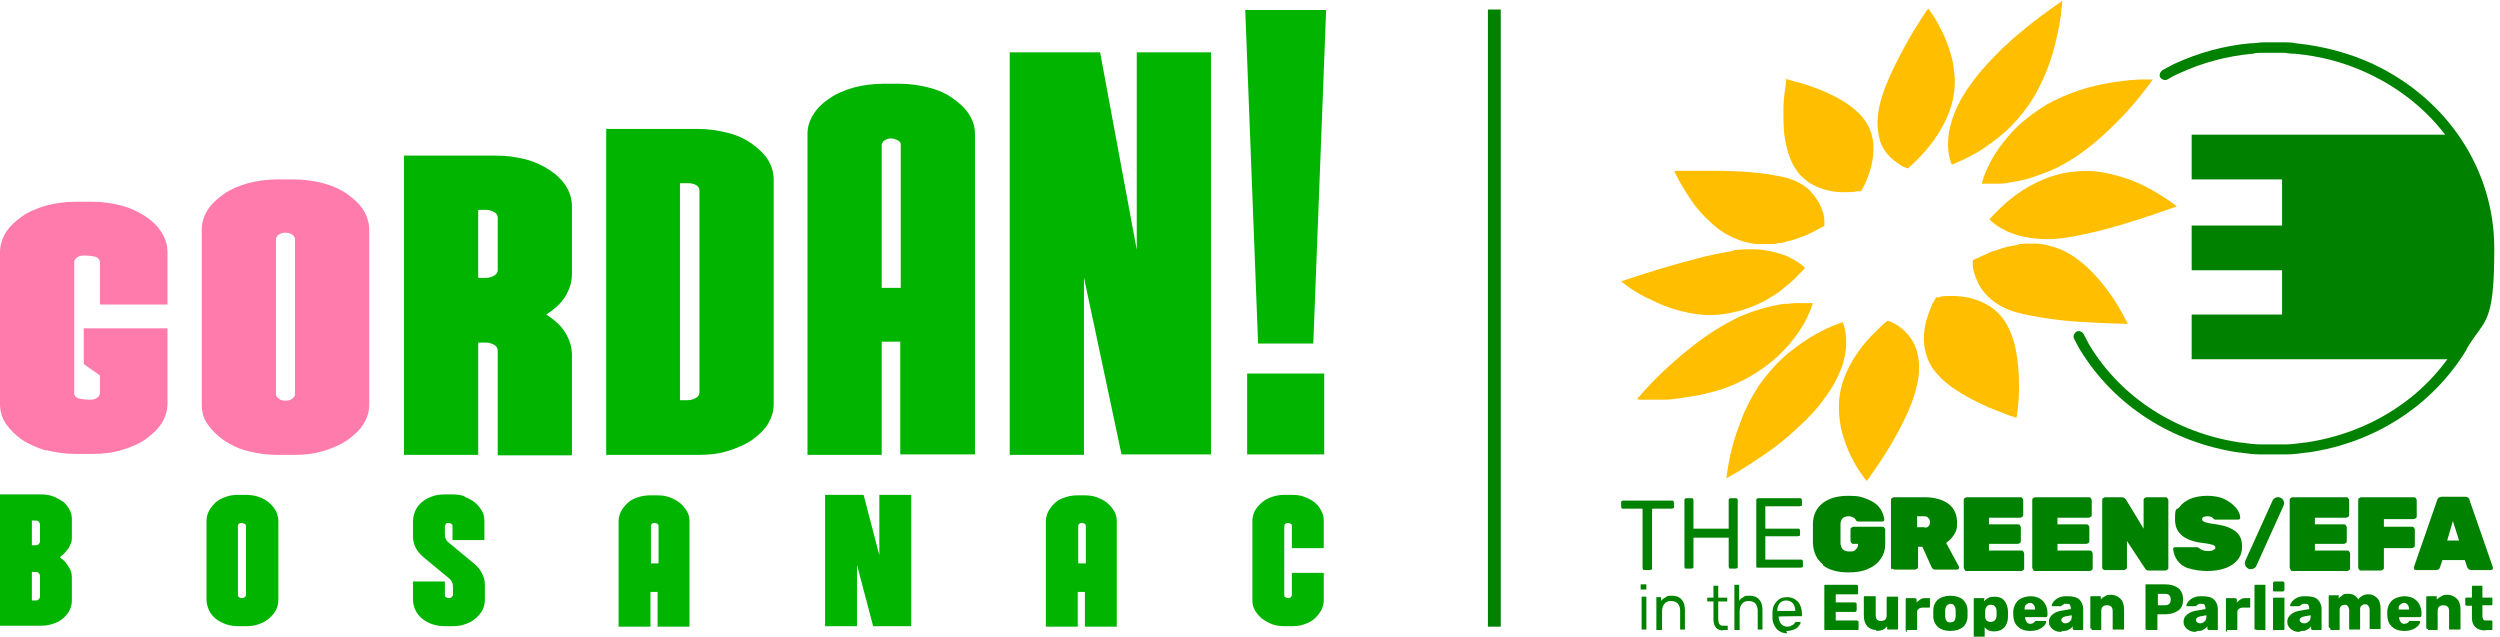 <?xml version="1.0" encoding="UTF-8"?>
<svg id="Layer_2" xmlns="http://www.w3.org/2000/svg" version="1.1" viewBox="0 0 525.4 133.8">
  <!-- Generator: Adobe Illustrator 29.5.1, SVG Export Plug-In . SVG Version: 2.1.0 Build 141)  -->
  <defs>
    <style>
      .st0 {
        fill: #00b400;
      }

      .st1 {
        fill: #ff7bac;
      }

      .st2 {
        fill: #008200;
      }

      .st3 {
        fill: #ffbe00;
      }
    </style>
  </defs>
  <g id="Layer_1-2">
    <g>
      <rect class="st2" x="312.7" y="2" width="2.7" height="129.7"/>
      <g>
        <path class="st1" d="M9.7,94.7c-1.9-.6-3.6-1.3-5.1-2.3-1.4-1-2.5-2.1-3.4-3.4C.4,87.8,0,86.4,0,84.9v-31.9C0,51.6.4,50.2,1.2,48.9c.8-1.3,2-2.4,3.4-3.4,1.4-1,3.1-1.7,5.1-2.3,1.9-.5,4-.8,6.2-.8h3.5c2.2,0,4.2.3,6.1.8,1.9.5,3.6,1.3,5.1,2.3s2.6,2.1,3.4,3.4c.8,1.3,1.2,2.7,1.2,4.1v11h-14.2v-8.9c0-.3-.2-.7-.6-1s-2.3-.4-2.8-.4c-.5,0-1,.1-1.4.4s-.6.6-.6.9v27.7c0,.3.2.7.6.9.4.3,2.3.4,2.8.4s1-.1,1.4-.4.6-.6.6-1v-3.7l-3.4-2.4v-7.5h17.6v15.8c0,1.5-.4,2.8-1.2,4.1s-2,2.4-3.4,3.4-3.1,1.7-5.1,2.3-4,.8-6.1.8h-3.5c-2.2,0-4.2-.3-6.2-.8h0Z"/>
        <path class="st1" d="M58.3,95.6c-2.2,0-4.2-.3-6.2-.8s-3.6-1.3-5.1-2.3c-1.4-1-2.5-2.1-3.4-3.4s-1.2-2.7-1.2-4.1v-36.7c0-1.5.4-2.8,1.2-4.1s2-2.4,3.4-3.4c1.4-1,3.1-1.7,5.1-2.3,2-.5,4-.8,6.2-.8h3.4c2.2,0,4.2.3,6.2.8,1.9.5,3.7,1.3,5.1,2.3s2.6,2.1,3.4,3.4c.8,1.3,1.2,2.7,1.2,4.1v36.7c0,1.5-.4,2.8-1.2,4.1-.8,1.3-2,2.4-3.4,3.4-1.5,1-3.1,1.7-5.1,2.3s-4,.8-6.2.8h-3.5ZM58,82.8c0,.4.2.7.6,1,.4.3.9.4,1.4.4s1-.1,1.4-.4c.4-.3.6-.6.6-1v-32.5c0-.4-.2-.7-.6-1-.4-.3-.9-.4-1.4-.4s-1,.1-1.4.4c-.4.3-.6.6-.6,1v32.5Z"/>
        <path class="st0" d="M100.5,95.6h-15.6v-62.9h19.4c2.2,0,4.2.3,6.2.8,1.9.5,3.6,1.3,5.1,2.3s2.6,2.1,3.4,3.4c.8,1.3,1.2,2.7,1.2,4.2v14.2c0,1.7-.5,3.2-1.4,4.7s-2.3,2.7-4,3.8c1.7,1.1,3.1,2.3,4,3.8s1.4,3,1.4,4.7v21.1h-15.6v-22c0-.5-.2-.9-.7-1.2-.5-.3-1.1-.5-1.8-.5h-1.6v23.7h0ZM100.5,58.4h1.6c.7,0,1.3-.2,1.8-.5.5-.3.7-.7.7-1.1v-11.1c0-.4-.2-.8-.7-1.1s-1.1-.5-1.8-.5h-1.6v14.3Z"/>
        <path class="st0" d="M162.6,84.9c0,1.5-.4,2.8-1.2,4.2-.8,1.3-2,2.4-3.4,3.4-1.5,1-3.2,1.7-5.1,2.3s-4,.8-6.2.8h-19.3V27.1h19.3c2.2,0,4.2.3,6.2.8s3.7,1.3,5.1,2.3c1.4,1,2.6,2.1,3.4,3.4.8,1.3,1.2,2.7,1.2,4.2v47.1h0ZM144.5,84.1c.7,0,1.3-.2,1.8-.5.5-.3.7-.7.7-1.1v-42.4c0-.5-.2-.9-.7-1.2s-1.1-.4-1.8-.4h-1.6v45.6h1.6Z"/>
        <path class="st0" d="M189.3,71.8h-4v23.8h-15.6V28.2c0-1.5.4-2.8,1.2-4.1s1.9-2.4,3.4-3.4c1.4-1,3.1-1.7,5.1-2.3,1.9-.5,4-.8,6.2-.8h3.4c2.2,0,4.2.3,6.2.8s3.7,1.3,5.1,2.3c1.4,1,2.6,2.1,3.4,3.4.8,1.3,1.2,2.6,1.2,4.1v67.3h-15.7v-23.8h0ZM189.3,60.5v-30.1c0-.4-.2-.7-.6-.9s-.9-.4-1.4-.4-1,.1-1.4.4-.6.6-.6.9v30.1h4Z"/>
        <path class="st0" d="M227.8,95.6h-15.6V11h19l7.7,41.5V11h15.6v84.5h-18.8l-7.9-37.2v37.2Z"/>
        <g>
          <path class="st0" d="M15.1,126.3c0,.7-.2,1.4-.5,2-.3.6-.8,1.2-1.4,1.7s-1.3.9-2.1,1.1c-.8.3-1.6.4-2.5.4H0v-27.6h8.6c.9,0,1.7.1,2.5.4.8.3,1.5.7,2.1,1.1s1,1,1.4,1.7.5,1.3.5,2v3.7c0,.6,0,1.1-.3,1.6-.2.5-.4.9-.7,1.2-.2.3-.5.6-.8.9-.3.2-.5.4-.7.6.2.2.4.4.7.6.3.2.5.5.8.9.2.3.5.8.7,1.2.2.5.3,1,.3,1.6v4.8h0ZM8.4,110.2c0-.2-.1-.4-.3-.6-.2-.2-.4-.2-.7-.2h-.7v5.2h.7c.3,0,.5,0,.7-.2.2-.2.3-.4.3-.6v-3.6h0ZM8.4,121c0-.2-.1-.4-.3-.6-.2-.2-.4-.2-.7-.2h-.7v6h.7c.3,0,.5,0,.7-.2.2-.2.3-.4.3-.6v-4.3h0Z"/>
          <path class="st0" d="M50.2,131.6c-.9,0-1.8-.1-2.7-.4-.8-.3-1.6-.7-2.2-1.2-.6-.5-1.1-1.1-1.4-1.8s-.5-1.4-.5-2.1v-16.6c0-.8.2-1.5.5-2.1s.8-1.2,1.4-1.8c.6-.5,1.3-.9,2.2-1.2.8-.3,1.7-.4,2.7-.4h1.4c.9,0,1.8.1,2.7.4s1.6.7,2.2,1.2c.6.5,1.1,1.1,1.5,1.8.3.7.5,1.4.5,2.1v16.6c0,.8-.2,1.5-.5,2.1s-.8,1.2-1.5,1.8-1.3.9-2.2,1.2c-.8.3-1.7.4-2.6.4,0,0-1.5,0-1.5,0ZM50,125c0,.2,0,.4.2.5.2.1.4.2.6.2s.4,0,.6-.2c.2-.1.3-.3.3-.5v-14.4c0-.2,0-.4-.3-.5-.2-.1-.4-.2-.6-.2s-.4,0-.6.2c-.2.1-.2.3-.2.5v14.4Z"/>
          <path class="st0" d="M97.6,104.4c.8.3,1.6.7,2.2,1.2.6.5,1.1,1.1,1.5,1.8s.5,1.4.5,2.2v3.9h-6.7v-2.9c0-.2,0-.3-.2-.5-.2-.1-.4-.2-.6-.2s-.5,0-.6.2-.2.3-.2.5v1.7c0,.8.3,1.4,1,1.9l5.2,4.3c.7.6,1.2,1.2,1.6,2s.6,1.5.6,2.3v3.3c0,.8-.2,1.5-.5,2.1s-.8,1.2-1.5,1.8-1.3.9-2.2,1.2c-.8.3-1.7.4-2.7.4h-1.4c-.9,0-1.8-.1-2.7-.4s-1.6-.7-2.2-1.2c-.6-.5-1.1-1.1-1.4-1.8-.3-.7-.5-1.4-.5-2.1v-3.9h6.7v2.8c0,.2,0,.3.2.5.2.1.4.2.6.2.2,0,.4,0,.6-.2.2-.2.3-.3.3-.5v-1.7c0-.7-.3-1.4-1-1.9l-5.2-4.3c-1.4-1.2-2.2-2.6-2.2-4.3v-3.3c0-.8.2-1.5.5-2.2s.8-1.3,1.4-1.8c.6-.5,1.3-.9,2.2-1.2.8-.3,1.7-.4,2.7-.4h1.4c.9,0,1.8.1,2.7.4h0Z"/>
          <path class="st0" d="M138.4,124.4h-1.7v7.3h-6.7v-22.1c0-.8.2-1.5.5-2.1s.8-1.2,1.4-1.8,1.3-.9,2.2-1.2,1.7-.4,2.6-.4h1.4c.9,0,1.8.1,2.6.4.8.3,1.6.7,2.2,1.2.6.5,1.1,1.1,1.5,1.8.4.7.5,1.4.5,2.1v22.1h-6.7v-7.3h0ZM138.4,118.4v-7.8c0-.2,0-.3-.2-.5-.2-.1-.4-.2-.6-.2s-.4,0-.6.2-.2.3-.2.5v7.8h1.7,0Z"/>
          <path class="st0" d="M180.1,131.6h-6.7v-27.6h8.1l3.3,12.7v-12.7h6.7v27.6h-8l-3.4-12.9v12.9Z"/>
          <path class="st0" d="M228.2,124.4h-1.7v7.3h-6.7v-22.1c0-.8.2-1.5.5-2.1s.8-1.2,1.4-1.8,1.3-.9,2.2-1.2,1.7-.4,2.6-.4h1.4c.9,0,1.8.1,2.6.4.8.3,1.6.7,2.2,1.2.6.5,1.1,1.1,1.5,1.8.4.7.5,1.4.5,2.1v22.1h-6.7v-7.3h0ZM228.2,118.4v-7.8c0-.2,0-.3-.2-.5-.2-.1-.4-.2-.6-.2s-.4,0-.6.2-.2.3-.2.5v7.8h1.7,0Z"/>
          <path class="st0" d="M270,131.6c-.9,0-1.8-.1-2.6-.4s-1.5-.7-2.2-1.2c-.6-.5-1.1-1.1-1.5-1.8s-.5-1.4-.5-2.1v-16.6c0-.8.2-1.5.5-2.1s.8-1.2,1.5-1.8,1.3-.9,2.2-1.2,1.7-.4,2.6-.4h1.5c.9,0,1.8.1,2.6.4s1.6.7,2.2,1.2c.6.5,1.1,1.1,1.4,1.8.4.7.5,1.4.5,2.1v5.7h-6.7v-4.6c0-.2,0-.4-.2-.5-.2-.1-.4-.2-.6-.2-.5,0-.8.3-.8.7v14.4c0,.2,0,.4.2.5.2.1.4.2.6.2.5,0,.8-.3.8-.7v-4.6h6.7v5.7c0,.8-.2,1.5-.5,2.1s-.8,1.2-1.4,1.8c-.6.5-1.3.9-2.2,1.2-.8.3-1.7.4-2.6.4h-1.5Z"/>
        </g>
        <g>
          <rect class="st0" x="262.1" y="78.5" width="16.2" height="17"/>
          <polygon class="st0" points="278.7 2.1 261.7 2.1 264.4 72.2 276 72.2 278.7 2.1"/>
        </g>
      </g>
    </g>
  </g>
  <g>
    <path class="st2" d="M522.8,52.4c0,8.5-2.6,16.4-7.2,23.1h-36s-19,0-19,0v-9.4h19v-9.3h-19v-9.4h19v-9.7h-19v-9.4h54.5c4.9,6.9,7.7,15.1,7.7,24"/>
    <g>
      <path class="st3" d="M405.3,1.7h0s-.6.8-1.5,2.2c-.9,1.4-2.1,3.3-3.3,5.5-1.2,2.2-2.5,4.7-3.6,7.2-1.1,2.5-1.9,5-2.2,7.3-.3,2.3,0,4.2.4,5.7.5,1.5,1.3,2.6,2.2,3.5.9.8,1.8,1.4,2.4,1.8.7.3,1.2.5,1.2.5,0,0,.5-.4,1.4-1.2.8-.8,1.9-1.9,3.1-3.4,1.2-1.4,2.3-3.2,3.3-5.1,1-2,1.7-4.1,2-6.5.3-2.3,0-4.6-.4-6.6-.5-2.1-1.2-3.9-1.9-5.5-.8-1.6-1.5-2.9-2.1-3.8-.6-.9-1-1.4-1-1.4"/>
      <path class="st3" d="M364.4,52.7s0,0,0,0c0,0,0,0,0,0,0,0,0,0,0,0,0,0,0,0,0,0-2.6.4-5.4,1-8,1.7-2.7.7-5.2,1.4-7.5,2.1-2.3.7-4.2,1.3-5.7,1.8-1.4.5-2.4.8-2.5.8h0s0,0,0,0c0,0,.7.6,1.8,1.4,1.2.8,2.8,1.8,4.9,2.7,2,1,4.4,1.9,6.9,2.4,2.5.6,5.3.8,8,.4,0,0,0,0,0,0s0,0,0,0c0,0,0,0,0,0,0,0,0,0,0,0,0,0,0,0,0,0,0,0,0,0,0,0,0,0,0,0,0,0,0,0,0,0,0,0,1.3-.2,2.6-.5,3.8-.8,1.2-.4,2.3-.8,3.4-1.3,1.1-.5,2-1,2.9-1.6.9-.5,1.7-1.1,2.4-1.7.7-.6,1.4-1.1,1.9-1.6.6-.5,1-1,1.4-1.4.4-.4.7-.7.9-.9.2-.2.3-.4.3-.4,0,0-.3-.4-.9-.8-.6-.5-1.5-1-2.7-1.6-1.2-.5-2.8-1-4.7-1.3-1.9-.3-4.2-.3-6.9,0"/>
      <path class="st3" d="M435.7,36.1s0,0-.1,0c0,0,0,0-.1,0,0,0,0,0-.1,0,0,0,0,0-.1,0-2.7.4-5.1,1.2-7.2,2.2-2.1,1-3.9,2.2-5.4,3.4-1.5,1.2-2.6,2.3-3.4,3.1-.8.8-1.2,1.3-1.2,1.3,0,0,.3.4.9.8.6.5,1.5,1.1,2.8,1.7,1.3.6,2.9,1.1,4.9,1.4,2,.3,4.3.4,7.1,0,2.7-.4,5.5-1,8.2-1.7,2.7-.7,5.3-1.5,7.5-2.2,2.2-.7,4.2-1.4,5.6-1.9,1.4-.5,2.3-.8,2.4-.8h0s-.7-.6-1.9-1.4c-1.2-.8-2.9-1.9-4.9-2.9-2-1-4.4-1.9-7-2.5-2.5-.6-5.2-.9-7.9-.5"/>
      <path class="st3" d="M351.9,36.1h0s0,0,0,0c0,0,0,0,0,0,0,0,0,0,0,0,0,0,0,0,0,0h0ZM351.9,36.1c0,0,.4.8,1,1.9.6,1.1,1.5,2.6,2.6,4.2,1.1,1.6,2.5,3.2,4.2,4.7,1.6,1.5,3.5,2.7,5.7,3.5.7.3,1.4.5,2.1.6.7.2,1.4.3,2.1.3.7,0,1.4,0,2.1,0,.7,0,1.3,0,2-.2.7,0,1.3-.2,2-.4.6-.1,1.2-.3,1.8-.5.6-.2,1.1-.4,1.6-.6.5-.2,1-.4,1.4-.6.4-.2.8-.4,1.2-.6.3-.2.6-.3.9-.5.2-.1.4-.2.6-.3.1,0,.2-.1.2-.1,0,0,0-.5,0-1.3,0-.8-.3-1.8-.8-2.9-.5-1.1-1.3-2.3-2.4-3.4-1.2-1.1-2.8-2-5-2.6-2.2-.5-4.7-.9-7.2-1.1-2.5-.2-5.1-.3-7.4-.3-2.3,0-4.4,0-5.9,0-1.5,0-2.4,0-2.5,0"/>
      <path class="st3" d="M375.5,16.4s-.2.8-.3,2c-.2,1.3-.4,3-.4,5,0,2,0,4.1.4,6.2.4,2.1,1,4.1,2.1,5.8.9,1.4,1.9,2.3,3.1,3.1,1.2.7,2.4,1.2,3.7,1.5,1.2.3,2.4.4,3.5.4,1.1,0,2,0,2.6-.2.2,0,.3,0,.4,0,.1,0,.2,0,.3,0,0,0,.2,0,.2,0,0,0,0,0,0,0,0,0,.3-.5.8-1.4.4-.9.9-2.2,1.3-3.6.4-1.5.6-3.1.5-4.8-.1-1.7-.6-3.4-1.7-5-1.1-1.6-2.7-2.9-4.4-4-1.8-1.1-3.7-2-5.5-2.7-1.8-.7-3.4-1.2-4.6-1.5-1.2-.3-1.9-.5-1.9-.6"/>
      <path class="st3" d="M445.3,17.1c-1.2.2-2.6.4-4,.7-1.4.3-2.9.7-4.4,1.2-1.5.5-3,1.1-4.5,1.8-1.5.7-2.9,1.5-4.3,2.5-2.5,1.7-4.5,3.5-6,5.3-1.6,1.8-2.7,3.5-3.5,4.9-.8,1.5-1.4,2.8-1.7,3.7-.3.9-.4,1.4-.4,1.4,0,0,.1,0,.4,0,.3,0,.6,0,1.1,0,.5,0,1.1,0,1.8,0,.7,0,1.5,0,2.3-.2.8-.1,1.7-.3,2.7-.5,1-.2,2-.5,3.1-.9,1.1-.4,2.2-.8,3.4-1.3,1.2-.5,2.4-1.2,3.6-1.9,2.5-1.5,4.8-3.3,6.9-5.2,2.1-1.9,4-3.8,5.6-5.6,1.6-1.8,2.8-3.3,3.7-4.5.9-1.1,1.3-1.8,1.3-1.8,0,0-.2,0-.5,0-.3,0-.8,0-1.4,0-.6,0-1.4,0-2.2.1-.9,0-1.8.2-2.8.3"/>
      <path class="st3" d="M433.4.2c0,0-.9.6-2.3,1.6-1.4,1-3.3,2.4-5.4,4.1-2.1,1.7-4.4,3.7-6.5,5.9-2.2,2.2-4.2,4.6-5.8,7-1.6,2.4-2.6,4.6-3.2,6.5-.6,1.9-.8,3.6-.8,5,0,1.4.2,2.4.4,3.2.2.7.4,1.1.4,1.1,0,0,.6-.2,1.6-.7,1-.4,2.4-1.1,4.1-2.1,1.6-1,3.4-2.3,5.3-3.9,1.8-1.6,3.6-3.6,5.2-5.9,1.6-2.3,2.8-4.9,3.8-7.3,1-2.5,1.6-4.9,2.1-7.1.5-2.1.8-4,.9-5.3.2-1.3.2-2.1.2-2.1h0s0,0,0,0Z"/>
      <path class="st3" d="M396.7,67.4h0s-.6.4-1.4,1.2c-.8.8-2,1.9-3.2,3.3-1.2,1.4-2.4,3.1-3.4,5-1,1.9-1.8,4.1-2.1,6.4-.3,2.3-.1,4.6.3,6.7.5,2.1,1.2,4,2,5.7.8,1.6,1.6,3,2.3,3.9.6.9,1.1,1.5,1.1,1.5,0,0,.6-.8,1.5-2.1.9-1.3,2.2-3.2,3.5-5.4,1.3-2.2,2.6-4.6,3.7-7.1,1.1-2.5,1.9-5,2.2-7.4.3-2.3,0-4.2-.5-5.8-.5-1.5-1.4-2.7-2.3-3.6-.9-.9-1.8-1.5-2.5-1.8-.7-.4-1.2-.5-1.2-.5"/>
      <path class="st3" d="M375.2,63.8c-.8.1-1.7.3-2.7.5-1,.2-2,.5-3,.8-1.1.3-2.2.8-3.3,1.2-1.2.5-2.3,1.1-3.6,1.8-2.5,1.4-5,3.1-7.2,4.9-2.2,1.7-4.2,3.5-5.9,5.1-1.7,1.6-3,3-4,4.1-.9,1-1.5,1.7-1.5,1.7,0,0,.3,0,.7.1.5,0,1.2,0,2,0,.9,0,1.9,0,3.1,0,1.2,0,2.5-.2,3.8-.4,1.2-.2,2.4-.4,3.7-.6,1.3-.3,2.6-.6,3.9-1,1.3-.4,2.6-.9,3.9-1.5,1.3-.6,2.5-1.2,3.7-2,2.6-1.6,4.6-3.3,6.2-5,1.6-1.7,2.8-3.3,3.7-4.8.9-1.4,1.4-2.7,1.8-3.6.3-.9.5-1.4.5-1.4,0,0-.1,0-.4,0-.3,0-.7,0-1.2,0-.5,0-1.1,0-1.8,0-.7,0-1.5.1-2.4.2M381,63.7h0s0,0,0,0Z"/>
      <path class="st3" d="M387.3,67.7s-.6.2-1.7.6c-1,.4-2.5,1.1-4.1,2-1.7.9-3.5,2.2-5.4,3.7-1.9,1.5-3.7,3.4-5.4,5.6-1.7,2.2-3,4.6-4.1,7-1,2.4-1.8,4.7-2.4,6.8-.6,2.1-.9,3.9-1.1,5.1-.2,1.3-.3,2-.3,2,0,0,0,0,0,0,0,0,0,0,0,0,0,0,1-.5,2.5-1.4,1.5-.9,3.5-2.2,5.7-3.7s4.6-3.4,6.8-5.5c2.3-2.1,4.4-4.3,6-6.7,1.7-2.3,2.7-4.5,3.4-6.4.6-1.9.8-3.6.8-4.9,0-1.4-.2-2.4-.4-3.2-.2-.7-.4-1.1-.4-1.1"/>
      <path class="st3" d="M424.1,51.5c-.7,0-1.3.2-1.9.3-.6.1-1.2.3-1.8.5-.6.2-1.1.4-1.6.5-.5.2-1,.4-1.4.6-.4.2-.8.4-1.1.5-.3.2-.6.3-.9.4-.2.1-.4.2-.6.3-.1,0-.2.1-.2.1,0,0,0,.5,0,1.3.1.8.4,1.9.9,3,.5,1.2,1.3,2.4,2.6,3.6,1.2,1.1,2.9,2.2,5.2,2.9,2.3.7,4.9,1.1,7.5,1.5s5.3.6,7.7.7c2.4.2,4.5.2,6.1.3,1.5,0,2.5,0,2.6.2,0-.1-.4-.9-1.1-2.2-.7-1.2-1.6-2.9-2.9-4.6-1.2-1.7-2.8-3.6-4.5-5.2-1.8-1.6-3.7-3-5.9-3.9-.8-.3-1.5-.5-2.3-.7-.7-.2-1.5-.3-2.2-.4-.7,0-1.5,0-2.2,0-.7,0-1.4,0-2.1.2M447.3,68.4s0,0,0,0h0s0,0,0,0h0,0s0,0,0,0c0,0,0,0,0,0"/>
      <path class="st3" d="M407.5,62.5c-.1,0-.2,0-.3,0,0,0-.2,0-.2,0,0,0,0,0-.1,0,0,0,0,0,0,0,0,0-.3.5-.8,1.4-.4.9-.9,2.2-1.3,3.6-.4,1.5-.6,3.2-.4,4.9.2,1.7.7,3.5,1.9,5.2,1.2,1.6,2.8,3.1,4.7,4.3,1.9,1.3,3.9,2.3,5.8,3.2,1.9.9,3.7,1.5,4.9,2,1.3.5,2.1.7,2.1.7,0,0,.1-.8.3-2.1.1-1.3.3-3.2.2-5.3,0-2.1-.2-4.4-.6-6.6-.4-2.2-1.2-4.4-2.3-6.2-1-1.5-2.2-2.6-3.5-3.4-1.3-.8-2.7-1.3-4-1.6-1.3-.3-2.6-.4-3.7-.4-1.1,0-2,0-2.5.2"/>
    </g>
    <path class="st2" d="M477.7,95.5c-.7,0-1.4,0-2.2,0h-.4c-1.5,0-2.9-.2-4.4-.4h-.2c-14.1-2.1-26.2-9.9-33.3-21.5-.4-.6-.7-1.3-1.1-2l-.2-.4c-.3-.5,0-1.2.5-1.5.5-.3,1.2,0,1.5.5l.2.4c.3.6.7,1.3,1,1.9,6.7,11.1,18.3,18.5,31.7,20.5h.2c1.4.2,2.8.4,4.2.4h.4c.8,0,1.4,0,2.1,0,.6,0,1.3,0,2.1,0h.4c1.4,0,2.8-.2,4.2-.4h.2c13.4-2,24.9-9.3,31.6-20.3,0,0,0-.2.1-.3,3.7-6.1,5.7-13.1,5.7-20.2,0-15.7-9.3-29.8-24.4-36.8,0,0-.1,0-.2-.1-4.7-2.2-9.8-3.5-15-4h-.2c-.7,0-1.4-.1-2.1-.2h-.2c-1.6,0-2.7,0-4.2,0h-.2c-.7,0-1.4,0-2.1.2h-.1c-5.4.5-10.5,1.9-15.3,4.1-.7.3-1.5.7-2.5,1.3-.5.3-1.2,0-1.5-.4-.3-.5,0-1.2.4-1.5,1-.6,1.9-1,2.6-1.4,5-2.3,10.4-3.8,15.9-4.3h.2c.7,0,1.5-.1,2.2-.2h.3c1.6,0,2.8,0,4.4,0h.3c.7,0,1.4,0,2.2.2h.1c5.6.6,11,2,16,4.3,0,0,.1,0,.2.1,15.7,7.4,25.4,22.3,25.4,38.7s-2,14.7-5.8,21.1c0,0,0,.2-.1.3-7.1,11.6-19.2,19.5-33.3,21.5h-.2c-1.4.2-2.9.4-4.4.4h-.4c-.8,0-1.5,0-2.1,0Z"/>
    <g>
      <path class="st2" d="M348.5,132.4h.6c0,0,.2,0,.2,0,0,0,0-.1,0-.2v-3.8c0-.6.2-1.2.5-1.5.3-.4.8-.6,1.4-.6s1,.2,1.4.5c.3.4.5.9.5,1.5v3.8c0,0,0,.2,0,.2,0,0,.1,0,.2,0h.6c0,0,.2,0,.2,0,0,0,0-.1,0-.2v-3.9c0-.9-.2-1.7-.7-2.2-.5-.6-1.2-.8-2-.8s-1,0-1.3.3c-.4.2-.7.4-1,.8v-.6c0-.1,0-.2,0-.2,0,0-.1,0-.2,0h-.6c0,0-.2,0-.2,0,0,0,0,.1,0,.2v6.5c0,0,0,.2,0,.2,0,0,.1,0,.2,0M362,132.4h.9c0,0,.2,0,.2,0,0,0,0-.1,0-.2v-.5c0,0,0-.2,0-.2,0,0-.1,0-.2,0h-.8c-.4,0-.6-.1-.8-.4-.1-.2-.2-.6-.2-1.1v-3.6h1.7c0,0,.2,0,.2,0,0,0,0-.1,0-.2v-.4c0,0,0-.2,0-.2,0,0-.1,0-.2,0h-1.7v-2.3c0,0,0-.2,0-.2,0,0-.1,0-.2,0h-.6c0,0-.2,0-.2,0,0,0,0,.1,0,.2v2.3h-1.1c0,0-.2,0-.2,0,0,0,0,.1,0,.2v.4c0,0,0,.2,0,.2,0,0,.1,0,.2,0h1.1v3.7c0,1.6.7,2.4,2.1,2.4M364.8,132.4h.6c0,0,.2,0,.2,0,0,0,0-.1,0-.2v-3.8c0-.6.2-1.2.5-1.5.3-.4.8-.6,1.4-.6s1.1.2,1.4.5c.3.4.5.9.5,1.5v3.8c0,0,0,.2,0,.2,0,0,.1,0,.2,0h.6c0,0,.2,0,.2,0,0,0,0-.1,0-.2v-3.9c0-.9-.2-1.7-.7-2.2-.5-.6-1.2-.8-2-.8s-1,0-1.3.3c-.4.2-.7.4-.9.8v-3.2c0-.1,0-.2,0-.2,0,0-.1,0-.2,0h-.6c0,0-.2,0-.2,0,0,0,0,.1,0,.2v9.1c0,0,0,.2,0,.2,0,0,.1,0,.2,0M375.4,132.6c.6,0,1.1-.1,1.6-.3.5-.2.8-.4,1-.7.2-.3.4-.5.4-.7s0-.1,0-.2c0,0-.1,0-.2,0h-.6c-.1,0-.2,0-.2,0,0,0-.1,0-.2.2-.1.2-.3.4-.6.5-.3.2-.6.3-1,.3s-1-.2-1.3-.6c-.3-.4-.5-.9-.5-1.5h0c0-.1,4.7-.1,4.7-.1,0,0,.2,0,.2,0,0,0,0-.1,0-.2v-.2c0-1.1-.3-2-.8-2.6-.6-.6-1.3-1-2.3-1s-1.7.3-2.2.9c-.6.6-.9,1.4-.9,2.4v.5s0,.5,0,.5c0,1,.4,1.8.9,2.4.6.6,1.3.9,2.2.9M373.5,128.4h0c0-.7.2-1.2.5-1.6.3-.4.8-.6,1.4-.6s1,.2,1.4.6c.3.4.5.9.5,1.6h0s-3.8,0-3.8,0ZM383.6,132.4h6.6c0,0,.2,0,.3,0,0,0,.1-.1.1-.2v-1.4c0-.1,0-.2-.1-.3,0,0-.2-.1-.3-.1h-4.4v-1.8h4c.1,0,.2,0,.3-.1,0,0,.1-.2.1-.3v-1.2c0-.1,0-.2-.1-.3,0,0-.2-.1-.3-.1h-4v-1.7h4.3c.1,0,.2,0,.3,0,0,0,.1-.1.1-.2v-1.4c0-.1,0-.2-.1-.3,0,0-.2-.1-.3-.1h-6.5c0,0-.2,0-.2.1,0,0,0,.2,0,.3v8.9c0,0,0,.2.1.2,0,0,.1.1.2.1M394.3,132.6c1,0,1.8-.3,2.3-1v.5c0,.1,0,.2.1.2,0,0,.2,0,.3,0h1.7c0,0,.2,0,.2-.1,0,0,0-.1,0-.2v-6.4c0-.1,0-.2,0-.2,0,0-.1,0-.2,0h-1.8c-.1,0-.2,0-.3,0,0,0-.1.1-.1.2v3.7c0,.4-.1.7-.3.9-.2.2-.5.3-.9.3-.8,0-1.1-.4-1.1-1.3v-3.7c0-.1,0-.2-.1-.2,0,0-.2,0-.3,0h-1.8c0,0-.2,0-.2,0,0,0-.1.1-.1.2v3.8c0,1,.2,1.7.7,2.3.5.5,1.1.8,1.9.8M400.7,132.4h1.8c.1,0,.2,0,.3,0,0,0,.1-.1.1-.2v-3.4c0-.4,0-.6.3-.8.2-.2.5-.3.8-.3h1.4c0,0,.2,0,.2-.1,0,0,0-.1,0-.2v-1.5c0-.1,0-.2,0-.2,0,0-.1,0-.2,0h-.6c-.4,0-.8,0-1.1.2-.3.2-.6.4-.9.7v-.5c0,0,0-.2-.1-.3,0,0-.2-.1-.3-.1h-1.7c0,0-.2,0-.2.1,0,0,0,.2,0,.3v6.4c0,0,0,.2.1.2,0,0,.1.1.2.1M409.9,132.6c1.1,0,2-.3,2.6-.8.6-.5,1-1.3,1-2.3,0-.2,0-.4,0-.6s0-.4,0-.6c0-1-.4-1.7-1-2.3-.6-.5-1.5-.8-2.6-.8s-2,.3-2.6.8c-.6.5-1,1.3-1,2.3,0,.1,0,.3,0,.6s0,.5,0,.6c0,1,.4,1.7,1,2.3.6.5,1.5.8,2.6.8M409.9,130.8c-.4,0-.7-.1-.8-.3-.2-.2-.3-.6-.3-1.1v-.5s0-.5,0-.5c0-.5.1-.8.3-1.1.2-.2.5-.4.8-.4s.7.1.8.4c.2.2.3.6.3,1.1,0,0,0,.3,0,.5s0,.5,0,.5c0,.5-.1.8-.3,1.1-.2.2-.5.3-.8.3M415.1,135h1.8c.1,0,.2,0,.2,0,0,0,0-.1,0-.2v-3c.4.6,1.1.9,2,.9s1.6-.3,2.1-.8c.5-.6.8-1.3.8-2.3,0-.1,0-.3,0-.5s0-.4,0-.5c0-1-.3-1.8-.8-2.4-.5-.6-1.2-.8-2.1-.8s-1.6.3-2.1,1v-.5c0-.1,0-.2,0-.2,0,0-.1,0-.2,0h-1.6c0,0-.2,0-.3,0,0,0-.1.1-.1.2v9c0,.1,0,.2.1.2,0,0,.2,0,.3,0M418.4,130.7c-.4,0-.7-.1-.9-.3-.2-.2-.3-.5-.3-.9,0-.1,0-.3,0-.5s0-.4,0-.5c0-.4.1-.7.3-1,.2-.3.5-.4.9-.4s.7.1.9.4c.2.2.3.6.3,1,0,0,0,.2,0,.4s0,.3,0,.4c0,.4-.1.8-.3,1-.2.2-.5.4-.9.4M426.6,132.6c.7,0,1.3-.1,1.8-.3.5-.2.9-.5,1.2-.8.3-.3.4-.6.4-.8s0-.1,0-.2c0,0-.1,0-.2,0h-1.8c-.1,0-.2,0-.2,0,0,0-.1,0-.2.2-.1.1-.2.2-.4.3-.1,0-.3.1-.5.1-.3,0-.6-.1-.8-.4-.2-.3-.3-.6-.3-1h0c0,0,4.3,0,4.3,0,0,0,.2,0,.3-.1,0,0,.1-.2.1-.3v-.3c0-.7-.1-1.3-.4-1.9-.3-.6-.7-1-1.2-1.3-.5-.3-1.2-.5-2-.5s-1.9.3-2.6.9c-.6.6-1,1.5-1,2.5v.4c0,1.1.3,2,1,2.6.6.6,1.5.9,2.6.9M425.5,128.1h0c0-.5,0-.8.3-1,.2-.2.5-.4.8-.4s.6.1.8.4c.2.2.3.6.3,1h0s-2.2,0-2.2,0ZM433.5,132.6c.5,0,.9,0,1.3-.3.4-.2.6-.4.8-.7v.5c0,0,0,.2.1.2,0,0,.1.1.2.1h1.7c0,0,.2,0,.2-.1,0,0,0-.1,0-.2v-4.1c0-.8-.3-1.5-.8-2-.5-.5-1.4-.7-2.5-.7s-1.3.1-1.8.3c-.5.2-.8.5-1.1.8-.2.3-.4.6-.4.8,0,0,0,.2,0,.2,0,0,.1,0,.2,0h1.6c0,0,0,0,.1,0,0,0,.2-.1.3-.2.2-.1.3-.2.4-.3.1,0,.3,0,.5,0,.3,0,.6,0,.7.2.1.2.2.4.2.7v.2l-1.7.3c-.9.1-1.6.4-2.1.8-.5.4-.8.9-.8,1.5s.1.8.3,1.1c.2.3.5.6.9.8.4.2.8.3,1.3.3M434.2,131c-.3,0-.5,0-.7-.2-.2-.1-.3-.3-.3-.5,0-.4.4-.7,1.1-.8l1.1-.2v.2c0,.5-.1.9-.4,1.1-.3.3-.6.4-1,.4M439.6,132.4h1.8c.1,0,.2,0,.2-.1,0,0,0-.1,0-.2v-3.7c0-.4.1-.7.3-.9.2-.2.5-.3.9-.3s.7.1.9.3c.2.2.3.5.3.9v3.7c0,.1,0,.2.1.2,0,0,.2,0,.3,0h1.8c.1,0,.2,0,.2-.1,0,0,0-.1,0-.2v-3.8c0-.7-.1-1.2-.3-1.7-.2-.5-.6-.8-1-1.1-.4-.2-.9-.4-1.4-.4s-.9,0-1.3.3c-.4.2-.7.4-.9.7v-.5c0-.1,0-.2,0-.2,0,0-.1,0-.2,0h-1.7c0,0-.2,0-.2,0,0,0-.1.1-.1.2v6.4c0,0,0,.2.1.2,0,0,.1.1.2.1M451.2,132.4h2c0,0,.2,0,.2-.1,0,0,0-.1,0-.2v-3h1.6c1.2,0,2.1-.3,2.8-.8.7-.5,1-1.3,1-2.3s-.3-1.8-1-2.4c-.7-.5-1.6-.8-2.8-.8h-3.9c-.1,0-.2,0-.2.1,0,0,0,.2,0,.3v8.9c0,0,0,.2.1.2,0,0,.1.1.2.1M453.5,127.2v-2.4h1.5c.4,0,.7.1.9.3.2.2.3.5.3.9s-.1.7-.3.9c-.2.2-.5.3-.9.3h-1.5ZM461.8,132.6c.5,0,.9,0,1.3-.3.4-.2.6-.4.8-.7v.5c0,0,0,.2.1.2,0,0,.1.1.2.1h1.7c.1,0,.2,0,.2-.1,0,0,0-.1,0-.2v-4.1c0-.8-.3-1.5-.8-2-.5-.5-1.4-.7-2.5-.7s-1.3.1-1.8.3c-.5.2-.8.5-1.1.8-.2.3-.4.6-.4.8,0,0,0,.2,0,.2,0,0,.1,0,.2,0h1.6c0,0,.1,0,.1,0,0,0,.2-.1.3-.2.2-.1.3-.2.4-.3.1,0,.3,0,.5,0,.3,0,.6,0,.7.2.1.2.2.4.2.7v.2l-1.7.3c-.9.1-1.6.4-2.1.8-.5.4-.8.9-.8,1.5s.1.8.3,1.1c.2.3.5.6.9.8.4.2.8.3,1.3.3M462.5,131c-.3,0-.5,0-.7-.2-.2-.1-.3-.3-.3-.5,0-.4.4-.7,1.1-.8l1.1-.2v.2c0,.5-.1.9-.4,1.1-.3.3-.6.4-1,.4M468,132.4h1.8c.1,0,.2,0,.3,0,0,0,.1-.1.1-.2v-3.4c0-.4,0-.6.3-.8.2-.2.5-.3.8-.3h1.4c.1,0,.2,0,.2-.1,0,0,0-.1,0-.2v-1.5c0-.1,0-.2,0-.2,0,0-.1,0-.2,0h-.6c-.4,0-.8,0-1.1.2-.3.2-.6.4-.9.7v-.5c0,0,0-.2-.1-.3,0,0-.2-.1-.3-.1h-1.7c-.1,0-.2,0-.2.1,0,0,0,.2,0,.3v6.4c0,0,0,.2.1.2,0,0,.1.1.2.1M474.2,132.4h1.7c.1,0,.2,0,.2-.1,0,0,0-.1,0-.2v-9c0,0,0-.2,0-.2s-.1,0-.2,0h-1.7c-.1,0-.2,0-.3,0,0,0-.1.1-.1.2v9c0,.1,0,.2.1.2,0,0,.2,0,.3,0M478,124.3h1.7c0,0,.2,0,.3-.1,0,0,.1-.2.1-.3v-1.3c0-.1,0-.2-.1-.3,0,0-.2-.1-.3-.1h-1.7c0,0-.2,0-.2.1,0,0-.1.2-.1.3v1.3c0,.1,0,.2,0,.3,0,0,.1.1.2.1M478,132.4h1.7c0,0,.2,0,.3,0,0,0,.1-.1.1-.2v-6.4c0-.1,0-.2-.1-.2,0,0-.2,0-.3,0h-1.7c0,0-.2,0-.2,0,0,0-.1.1-.1.2v6.4c0,0,0,.2.1.2,0,0,.1.1.2.1M483.6,132.6c.5,0,.9,0,1.3-.3.4-.2.6-.4.8-.7v.5c0,0,0,.2.1.2,0,0,.1.1.2.1h1.7c.1,0,.2,0,.2-.1,0,0,0-.1,0-.2v-4.1c0-.8-.3-1.5-.8-2-.5-.5-1.4-.7-2.5-.7s-1.3.1-1.8.3c-.5.2-.8.5-1.1.8-.2.3-.4.6-.4.8,0,0,0,.2,0,.2,0,0,.1,0,.2,0h1.6c0,0,.1,0,.1,0,0,0,.2-.1.3-.2.2-.1.3-.2.4-.3.1,0,.3,0,.5,0,.3,0,.6,0,.7.2.1.2.2.4.2.7v.2l-1.7.3c-.9.1-1.6.4-2.1.8-.5.4-.8.9-.8,1.5s.1.8.3,1.1c.2.3.5.6.9.8.4.2.8.3,1.3.3M484.3,131c-.3,0-.5,0-.7-.2-.2-.1-.3-.3-.3-.5,0-.4.4-.7,1.2-.8l1.1-.2v.2c0,.5-.1.9-.4,1.1-.3.3-.6.4-1,.4M489.8,132.4h1.7c.1,0,.2,0,.2-.1,0,0,0-.1,0-.2v-3.8c0-.4,0-.7.3-.9.2-.2.4-.3.7-.3s.5,0,.7.3c.2.2.3.5.3.9v3.8c0,.1,0,.2.1.2,0,0,.2,0,.3,0h1.7c.1,0,.2,0,.2-.1,0,0,0-.1,0-.2v-3.8c0-.4,0-.7.3-.9.2-.2.4-.3.7-.3s.5,0,.7.3c.2.2.3.5.3.9v3.8c0,.1,0,.2.1.2,0,0,.2,0,.3,0h1.7c.1,0,.2,0,.2-.1,0,0,0-.1,0-.2v-3.9c0-1-.2-1.8-.7-2.3s-1.1-.8-1.8-.8-.9.1-1.3.3c-.4.2-.7.5-.9.8-.4-.8-1.1-1.2-2.1-1.2s-.8,0-1.2.3c-.3.2-.6.4-.8.7v-.5c0-.1,0-.2,0-.2,0,0-.1,0-.2,0h-1.6c0,0-.2,0-.2,0,0,0-.1.1-.1.2v6.4c0,0,0,.2.1.2,0,0,.1.1.2.1M505.2,132.6c.7,0,1.3-.1,1.8-.3.5-.2.9-.5,1.2-.8.3-.3.4-.6.4-.8s0-.1,0-.2c0,0-.1,0-.2,0h-1.8c-.1,0-.2,0-.2,0,0,0-.1,0-.2.2-.1.1-.2.2-.4.3-.1,0-.3.1-.5.1-.3,0-.6-.1-.8-.4-.2-.3-.3-.6-.3-1h0c0,0,4.3,0,4.3,0,.1,0,.2,0,.3-.1,0,0,.1-.2.1-.3v-.3c0-.7-.1-1.3-.4-1.9-.3-.6-.7-1-1.2-1.3-.5-.3-1.2-.5-2-.5s-1.9.3-2.6.9c-.6.6-1,1.5-1,2.5v.4c0,1.1.3,2,1,2.6.6.6,1.5.9,2.6.9M504.1,128.1h0c0-.5,0-.8.3-1,.2-.2.5-.4.8-.4s.6.1.8.4c.2.2.3.6.3,1h0s-2.2,0-2.2,0ZM510.3,132.4h1.8c.1,0,.2,0,.2-.1,0,0,0-.1,0-.2v-3.7c0-.4.1-.7.3-.9.2-.2.5-.3.9-.3s.7.1.9.3c.2.2.3.5.3.9v3.7c0,.1,0,.2.1.2,0,0,.2,0,.3,0h1.8c0,0,.2,0,.2-.1,0,0,0-.1,0-.2v-3.8c0-.7-.1-1.2-.3-1.7-.2-.5-.6-.8-1-1.1-.4-.2-.9-.4-1.4-.4s-.9,0-1.3.3c-.4.2-.7.4-1,.7v-.5c0-.1,0-.2,0-.2,0,0-.1,0-.2,0h-1.7c0,0-.2,0-.2,0,0,0-.1.1-.1.2v6.4c0,0,0,.2.1.2,0,0,.1.1.2.1M522.3,132.4h1.3c0,0,.2,0,.2-.1,0,0,0-.1,0-.2v-1.3c0,0,0-.2,0-.3,0,0-.1-.1-.2-.1h-1.1c-.3,0-.5,0-.6-.2-.1-.2-.2-.4-.2-.7v-2.3h1.7c.1,0,.2,0,.3,0,0,0,.1-.1.1-.2v-1.2c0-.1,0-.2-.1-.2,0,0-.2,0-.3,0h-1.7v-2.3c0,0,0-.2,0-.2,0,0-.1,0-.2,0h-1.7c0,0-.2,0-.2,0,0,0-.1.1-.1.2v2.3h-1.1c0,0-.2,0-.2,0,0,0-.1.1-.1.2v1.2c0,0,0,.2.1.2,0,0,.1.1.2.1h1.1v2.5c0,1.8,1,2.7,2.9,2.7M344.8,123.9c0,0,0-.1,0-.2v-.7c0,0,0-.2,0-.2,0,0,.1,0,.2,0h.8c0,0,.2,0,.2,0,0,0,0,.1,0,.2v.7c0,0,0,.2,0,.2,0,0-.1,0-.2,0h-.8c0,0-.2,0-.2,0M345,132.3c0,0,0-.1,0-.2v-6.5c0,0,0-.2,0-.2,0,0,.1,0,.2,0h.6c0,0,.2,0,.2,0,0,0,0,.1,0,.2v6.5c0,0,0,.2,0,.2,0,0-.1,0-.2,0h-.6c0,0-.2,0-.2,0"/>
      <g>
        <path class="st2" d="M383.1,118.6c-1.3-1-2-2.5-2.1-4.5,0-.4,0-1.1,0-2s0-1.6,0-2c0-1.9.8-3.4,2.1-4.4,1.3-1,3.1-1.5,5.3-1.5s2.8.2,4,.7c1.1.4,2,1,2.6,1.8.6.8.9,1.6,1,2.5,0,.1,0,.2-.1.3,0,0-.2.1-.3.1h-4.9c-.3,0-.5,0-.6-.2,0,0,0-.1-.2-.3-.1-.2-.3-.3-.5-.4-.2-.1-.5-.2-.9-.2-1.1,0-1.7.6-1.7,1.7,0,.4,0,1,0,1.9s0,1.5,0,1.9c0,1.2.6,1.9,1.8,1.9s1-.1,1.4-.4c.3-.3.5-.6.5-1.2h0s-1,0-1,0c-.2,0-.3,0-.4-.2-.1-.1-.2-.3-.2-.4v-2.4c0-.2,0-.3.2-.4.1-.1.3-.2.4-.2h6.1c.2,0,.3,0,.4.2.1.1.2.3.2.4v2.9c0,1.3-.3,2.4-1,3.3-.6.9-1.5,1.6-2.7,2.1-1.1.5-2.5.7-4,.7-2.3,0-4.1-.5-5.4-1.5"/>
        <path class="st2" d="M404.5,110.9c.3,0,.6-.1.8-.3.2-.2.3-.5.3-.8s0-.6-.3-.9c-.2-.2-.4-.4-.8-.4h-1.6v2.3h1.6ZM397.6,119.7c-.1-.1-.2-.3-.2-.4v-14.2c0-.2,0-.3.2-.4.1-.1.3-.2.4-.2h6.5c2.1,0,3.8.5,5,1.4,1.2.9,1.8,2.3,1.8,3.9s-.2,1.8-.6,2.5c-.4.7-1,1.3-1.7,1.8l2.7,5c0,0,0,.2,0,.2,0,.1,0,.2-.1.3,0,0-.2.1-.3.1h-4.5c-.3,0-.5,0-.6-.2-.2-.1-.3-.3-.3-.4l-1.9-4.2h-.9v4.2c0,.2,0,.3-.2.4-.1.1-.3.2-.4.2h-4.3c-.2,0-.3,0-.4-.2"/>
        <path class="st2" d="M412.9,119.7c-.1-.1-.2-.3-.2-.4v-14.2c0-.2,0-.3.2-.4.1-.1.3-.2.4-.2h11.3c.2,0,.3,0,.4.2.1.1.2.3.2.4v3.1c0,.2,0,.3-.2.4-.1.1-.3.2-.4.2h-6.6v1.4h6.1c.2,0,.3,0,.4.2.1.1.2.3.2.4v2.9c0,.2,0,.3-.2.4-.1.1-.3.2-.4.2h-6.1v1.4h6.8c.2,0,.3,0,.4.2.1.1.2.3.2.4v3.1c0,.2,0,.3-.2.4-.1.1-.3.2-.4.2h-11.5c-.2,0-.3,0-.4-.2"/>
        <path class="st2" d="M427.3,119.7c-.1-.1-.2-.3-.2-.4v-14.2c0-.2,0-.3.2-.4.1-.1.3-.2.4-.2h11.3c.2,0,.3,0,.4.2.1.1.2.3.2.4v3.1c0,.2,0,.3-.2.4-.1.1-.3.2-.4.2h-6.6v1.4h6.1c.2,0,.3,0,.4.2.1.1.2.3.2.4v2.9c0,.2,0,.3-.2.4-.1.1-.3.2-.4.2h-6.1v1.4h6.8c.2,0,.3,0,.4.2.1.1.2.3.2.4v3.1c0,.2,0,.3-.2.4-.1.1-.3.2-.4.2h-11.5c-.2,0-.3,0-.4-.2"/>
        <path class="st2" d="M442,119.7c-.1-.1-.2-.3-.2-.4v-14.2c0-.2,0-.3.2-.4.1-.1.3-.2.4-.2h3.5c.4,0,.7.2.9.5l3.7,6.1v-6c0-.2,0-.3.2-.4.1-.1.3-.2.4-.2h4c.2,0,.3,0,.4.2.1.1.2.3.2.4v14.2c0,.2,0,.3-.2.4-.1.1-.3.2-.4.2h-3.5c-.2,0-.4,0-.6-.2-.1-.1-.2-.2-.3-.4l-3.7-5.6v5.5c0,.2,0,.3-.2.4-.1.1-.3.2-.4.2h-4c-.2,0-.3,0-.4-.2"/>
        <path class="st2" d="M460,119.5c-1.1-.4-1.9-1-2.4-1.7-.5-.7-.8-1.5-.9-2.4,0-.1,0-.2.1-.3,0,0,.2-.1.3-.1h4.2c.2,0,.4,0,.5,0,.1,0,.3.2.5.3.4.3,1,.5,1.6.5s.9,0,1.2-.2c.3-.1.5-.3.5-.5s-.2-.5-.6-.6c-.4-.1-1.1-.3-2.2-.4-3.8-.5-5.7-2.1-5.7-4.9s.3-1.9.9-2.6c.6-.8,1.4-1.4,2.4-1.8,1-.4,2.2-.6,3.5-.6s2.6.2,3.6.7c1,.5,1.8,1.1,2.4,1.8.6.7.9,1.4.9,2.1,0,.1,0,.2-.1.3,0,0-.2.1-.3.1h-4.4c-.2,0-.4,0-.5,0-.1,0-.3-.1-.4-.3-.3-.3-.7-.4-1.2-.4-.7,0-1.1.2-1.1.6s.2.4.5.6c.3.1,1,.3,1.9.4,1.5.2,2.7.5,3.5.9.9.4,1.5.9,1.9,1.5.4.6.6,1.4.6,2.4s-.3,2-.9,2.7c-.6.8-1.5,1.4-2.6,1.8-1.1.4-2.4.6-3.8.6s-2.9-.2-4-.6"/>
        <path class="st2" d="M481.4,119.7c-.1-.1-.2-.3-.2-.4v-14.2c0-.2,0-.3.2-.4.1-.1.3-.2.4-.2h11.3c.2,0,.3,0,.4.2.1.1.2.3.2.4v3.1c0,.2,0,.3-.2.4-.1.1-.3.2-.4.2h-6.6v1.4h6.1c.2,0,.3,0,.4.2.1.1.2.3.2.4v2.9c0,.2,0,.3-.2.4-.1.1-.3.2-.4.2h-6.1v1.4h6.8c.2,0,.3,0,.4.2.1.1.2.3.2.4v3.1c0,.2,0,.3-.2.4-.1.1-.3.2-.4.2h-11.5c-.2,0-.3,0-.4-.2"/>
        <path class="st2" d="M495.8,119.7c-.1-.1-.2-.3-.2-.4v-14.2c0-.2,0-.3.2-.4.1-.1.3-.2.4-.2h11.1c.2,0,.3,0,.4.2.1.1.2.3.2.4v3.4c0,.2,0,.3-.2.4-.1.1-.3.2-.4.2h-6.3v1.6h5.9c.2,0,.3,0,.4.2.1.1.2.3.2.4v3.3c0,.2,0,.3-.2.4-.1.1-.3.2-.4.2h-5.9v4.1c0,.2,0,.3-.2.4-.1.1-.3.2-.4.2h-4.2c-.2,0-.3,0-.4-.2"/>
        <path class="st2" d="M514.3,113.6h2.5l-1.3-4.1-1.2,4.1ZM507.4,119.7c0,0-.1-.2-.1-.3s0-.1,0-.2l4.9-14.1c0-.2.2-.4.3-.5.2-.1.4-.2.7-.2h4.8c.3,0,.5,0,.7.2.2.1.3.3.3.5l4.9,14.1s0,0,0,.2c0,.1,0,.2-.1.3,0,0-.2.1-.3.1h-4.1c-.4,0-.7-.2-.9-.6l-.5-1.5h-4.7l-.5,1.5c-.1.4-.4.6-.9.6h-4.1c-.1,0-.2,0-.3-.1"/>
        <path class="st2" d="M345.3,119.7c0,0-.1-.2-.1-.3v-12.5h-4.1c-.1,0-.3,0-.3-.1,0,0-.1-.2-.1-.3v-.8c0-.2,0-.3.1-.4,0,0,.2-.1.3-.1h10.2c.2,0,.3,0,.4.1,0,0,.1.2.1.4v.8c0,.1,0,.3-.1.3,0,0-.2.1-.4.1h-4.1v12.5c0,.1,0,.3-.1.3-.1,0-.2.1-.4.1h-1c-.1,0-.3,0-.4-.1"/>
        <path class="st2" d="M354.1,119.4c0,0-.1-.2-.1-.3v-13.9c0-.2,0-.3.1-.4,0,0,.2-.1.3-.1h1c.2,0,.3,0,.4.1,0,0,.1.2.1.4v5.9h7.4v-5.9c0-.2,0-.3.1-.4,0,0,.2-.1.3-.1h1c.2,0,.3,0,.4.1,0,0,.1.2.1.4v13.9c0,.1,0,.3-.1.3,0,0-.2.1-.4.1h-1c-.1,0-.3,0-.3-.1,0,0-.1-.2-.1-.3v-6.1h-7.4v6.1c0,.1,0,.3-.1.3,0,0-.2.1-.4.1h-1c-.1,0-.3,0-.3-.1"/>
        <path class="st2" d="M369.2,119.4c0,0-.1-.2-.1-.3v-13.9c0-.2,0-.3.1-.4,0,0,.2-.1.3-.1h8.7c.2,0,.3,0,.4.1,0,0,.1.2.1.4v.8c0,.1,0,.3-.1.3,0,0-.2.1-.4.1h-7.2v4.7h6.8c.2,0,.3,0,.4.1,0,0,.1.2.1.4v.7c0,.1,0,.3-.1.3,0,0-.2.1-.4.1h-6.8v4.9h7.4c.2,0,.3,0,.4.1,0,0,.1.2.1.4v.8c0,.1,0,.3-.1.3,0,0-.2.1-.4.1h-8.9c-.1,0-.3,0-.3-.1"/>
        <path class="st2" d="M473,119.6c-.2,0-.4,0-.5-.1-.6-.3-.9-1-.6-1.7l5.7-12.6c.3-.6,1-.9,1.7-.6.6.3.9,1,.6,1.7l-5.7,12.6c-.2.5-.7.7-1.1.7"/>
      </g>
    </g>
  </g>
</svg>